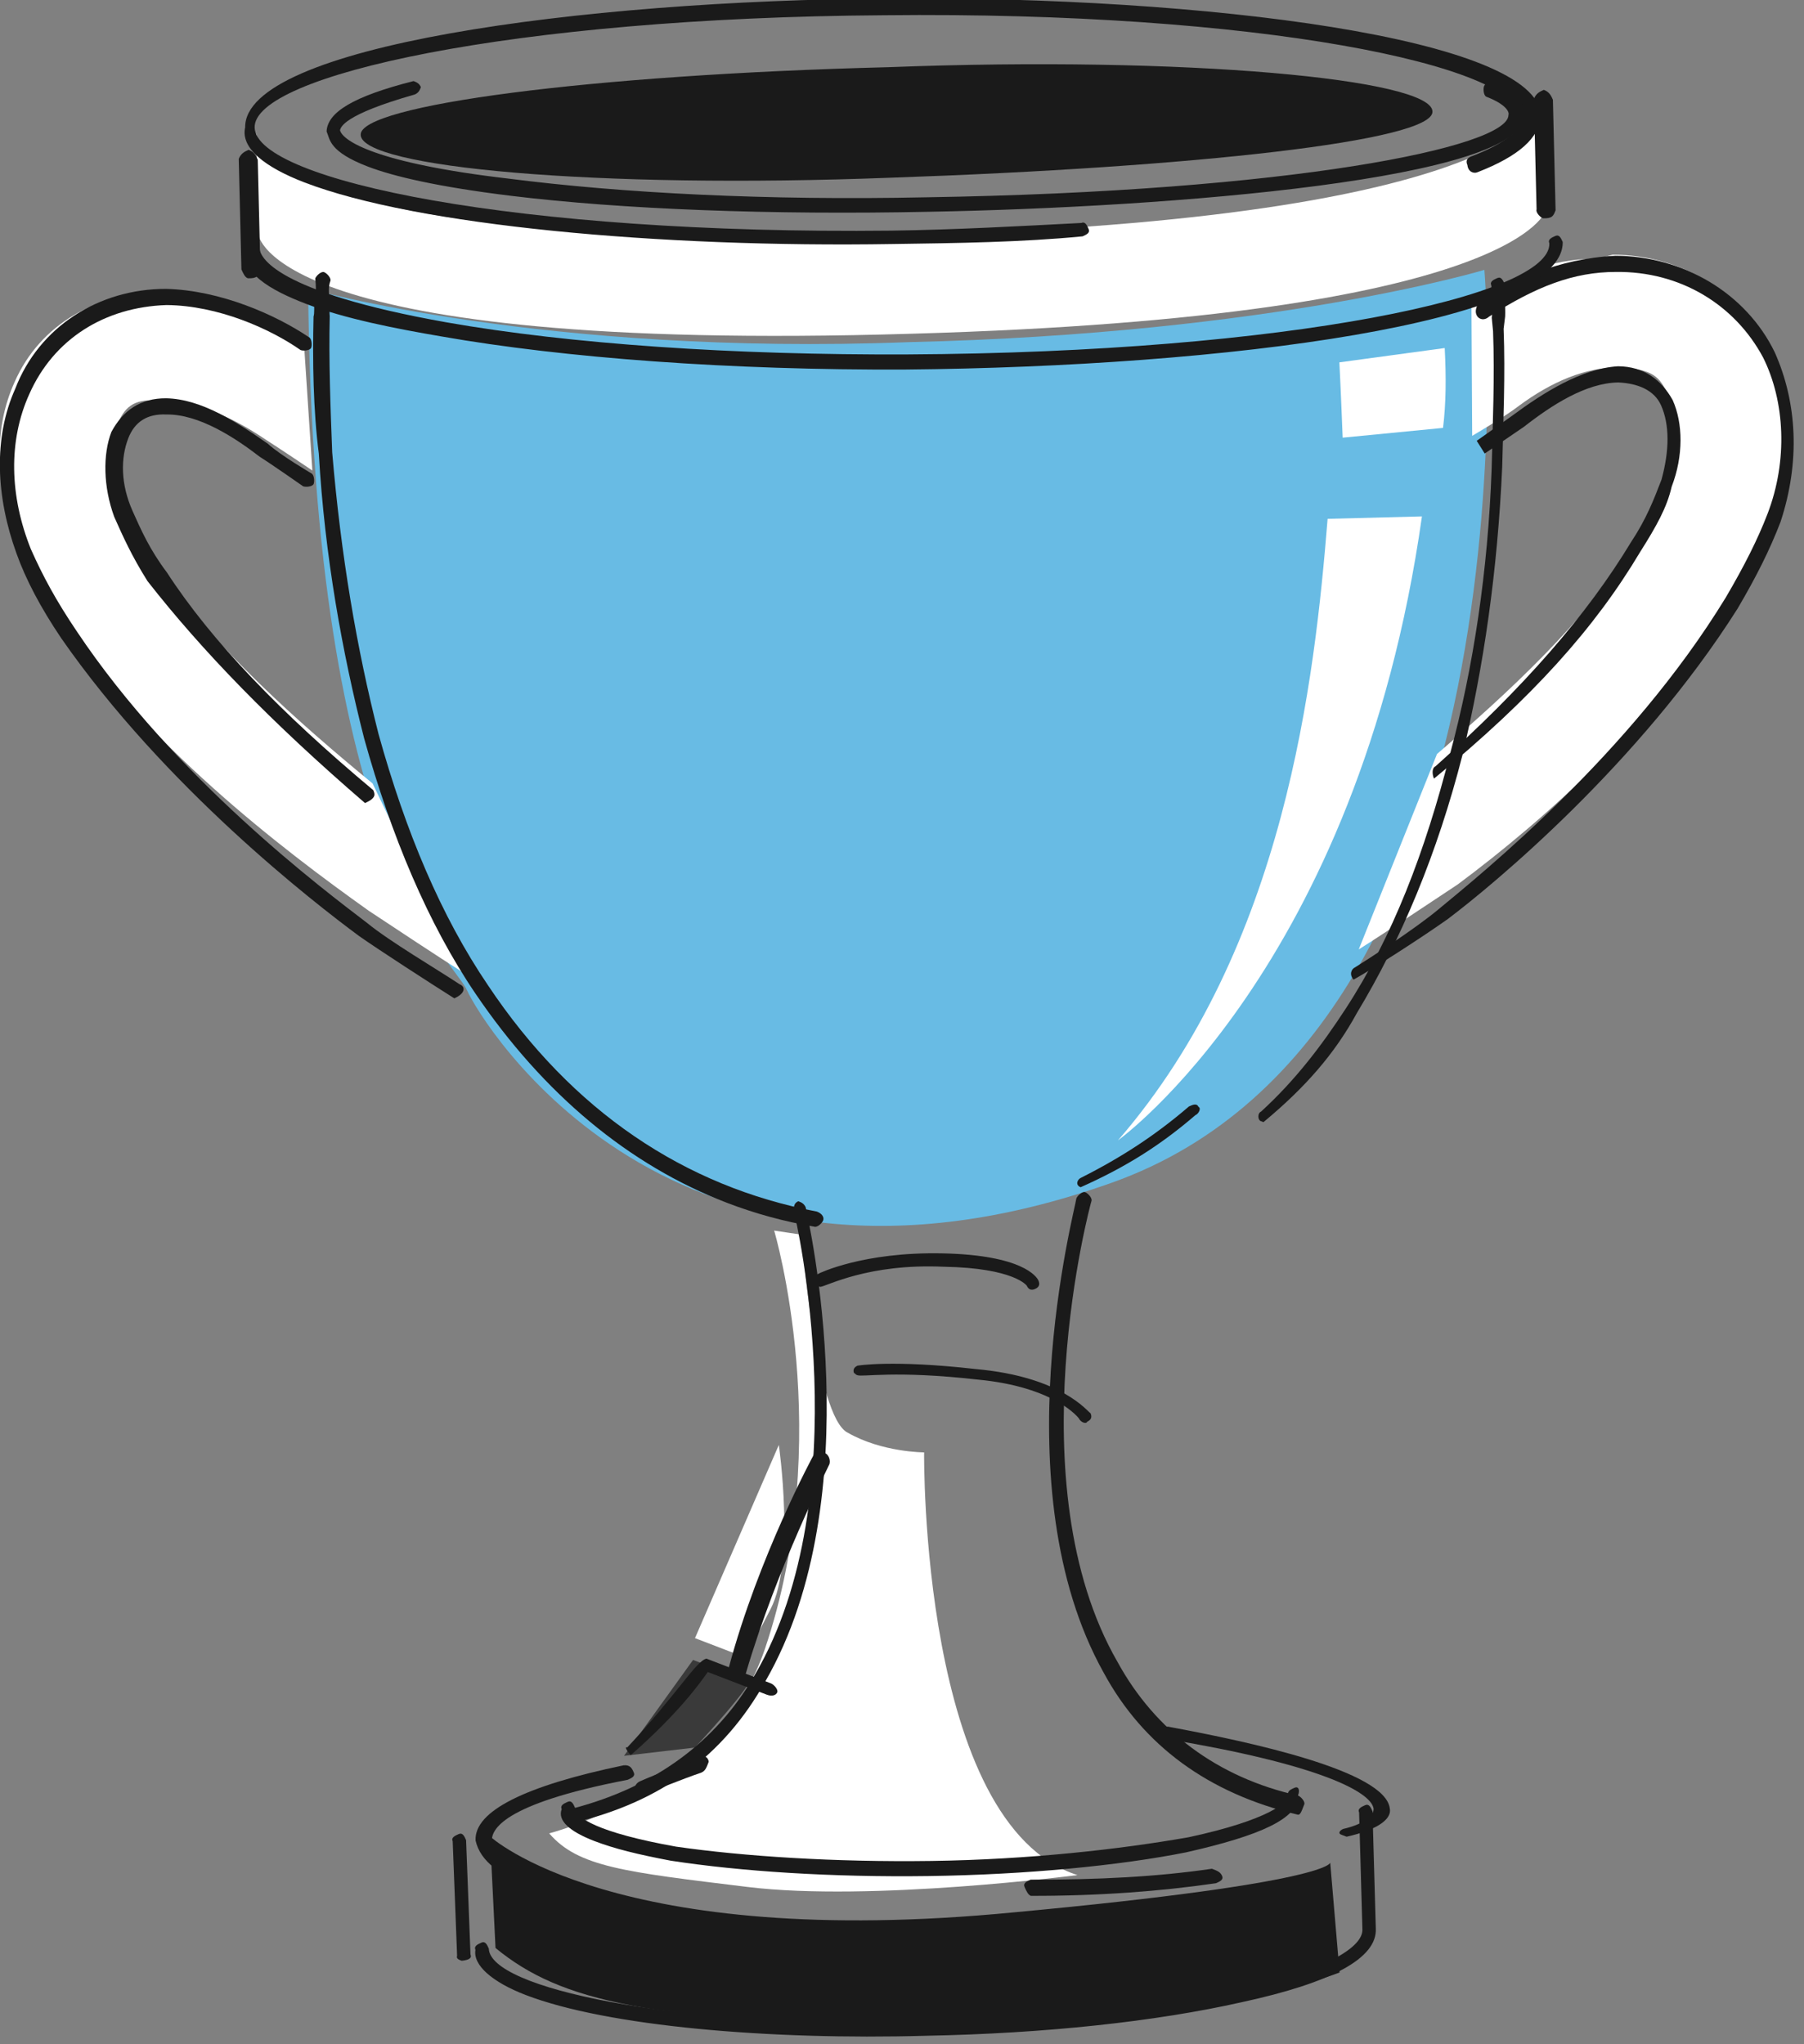 <?xml version="1.0" encoding="utf-8"?>
<!-- Generator: Adobe Illustrator 24.2.3, SVG Export Plug-In . SVG Version: 6.00 Build 0)  -->
<svg version="1.1" id="圖層_1" xmlns="http://www.w3.org/2000/svg" xmlns:xlink="http://www.w3.org/1999/xlink" x="0px" y="0px"
	 viewBox="0 0 60 68" style="enable-background:new 0 0 60 68;" xml:space="preserve">
<rect x="0" y="0" width="60" height="68" fill="#808080" stroke="none"/>
<style type="text/css">
	.st0{fill-rule:evenodd;clip-rule:evenodd;fill:#68BBE4;}
	.st1{fill-rule:evenodd;clip-rule:evenodd;fill:#FFFFFF;}
	.st2{fill-rule:evenodd;clip-rule:evenodd;fill:#3A3A3A;}
	.st3{fill-rule:evenodd;clip-rule:evenodd;fill:#1A1A1A;}
</style>
<g id="Group-188_1_" transform="translate(1078.607, 5976.375) scale(-1, 1) rotate(-21) translate(-1078.607, -5976.375) translate(1047.607, 5940.375)">
	<path id="Fill-1_16_" class="st0" d="M3130.4-5166.2c0,0-11,22.8,0.7,32.8c11.8,10.1,21.5,2.5,22.3,1.7c0.8-0.8,6.4-2.4,13.3-19.9
		c0,0-8.1-0.7-19.3-5.5C3136.2-5161.7,3130.4-5166.2,3130.4-5166.2"/>
	<path id="Fill-5_11_" class="st1" d="M3130.7-5163.3l3.1,1.7c0,0-0.4,0.9-1,2.3l-3-1.5C3130-5161.6,3130.3-5162.4,3130.7-5163.3"/>
	<path id="Fill-7_13_" class="st1" d="M3131.4-5134.8c0,0-5.4-8.2-2-23l2.9,1.2C3130.8-5151.5,3128.5-5142.8,3131.4-5134.8"/>
	<path id="Fill-19_9_" class="st2" d="M3136.4-5113.8c-0.2,0.2,0.9,2.9,0.9,2.9l2.1,1.1l-1-3.8h-1.9L3136.4-5113.8z"/>
	<path id="Fill-27_7_" class="st1" d="M3158.8-5137c3-1,6.5-2.3,9.3-4.2c0.8-0.6,1.4-1.1,1.9-1.6c0.7-0.8,1-1.6,1-2.3
		c0-0.6-0.2-1-0.9-1.2c-1.3-0.5-2.6-0.4-3.9-0.1c-0.5,0.1-1.8,0.4-1.8,0.4l1.8-3.9c1.6-0.3,2.9-0.4,4.5,0.1l0.5,0.1
		c2,0.7,3.4,2.4,3.5,4.5c0.1,1.7-0.6,3.4-2,4.9c-0.6,0.7-1.3,1.2-2.3,1.9c-4.1,2.9-9.5,4.5-13,5.4c-0.9,0.2-2.7,0.6-3.7,0.8
		L3158.8-5137z"/>
	<path id="Fill-29_9_" class="st1" d="M3126.2-5143.6c-0.6-0.8-1.8-2.5-2.3-3.2c-1.9-3-4.3-7.6-5.2-12.5c-0.2-1.2-0.3-2-0.3-3
		c0.1-2,0.9-3.8,2.2-4.9c1.6-1.4,3.9-1.8,6-1l0.4,0.3c1.6,0.6,2.5,1.6,3.4,2.9l-1.6,4.1c0,0-0.8-1-1.1-1.5c-0.7-1.1-1.6-2-2.7-2.4
		c-1-0.3-1.3-0.2-1.8,0.3c-0.6,0.5-1,1.3-1,2.4c0,0.7,0.1,1.4,0.2,2.4c0.7,3.3,2.2,6.3,3.7,9.1L3126.2-5143.6z"/>
	<path id="Fill-35_5_" class="st1" d="M3138.3-5121.3c0,0-1.9,3.4-1.7,5.2l0.2,1.8h1.8L3138.3-5121.3z"/>
	<path id="Fill-37_5_" class="st3" d="M3166.9-5157c-0.4,1-7.9-1.1-17-5c-9.2-3.9-16.4-7.6-16-8.5c0.4-1,8.3,1.2,17.4,5.1
		C3160.5-5161.6,3167.3-5157.9,3166.9-5157"/>
	<path id="Fill-39_5_" class="st1" d="M3130.6-5171.9c0,0-0.5,3.9,19.1,11.9s20.5,4.1,20.5,4.1l-1.3,3.2c0,0-1.7,3.6-21.5-4.7
		c-18.7-7.8-18.2-11.4-18.2-11.4L3130.6-5171.9z"/>
	<path id="Fill-41_5_" class="st3" d="M3116.2-5114.9l-1.6,3.3c0,0,4,3.7,12.4,6.7c8.4,3,11.4,3.5,14.1,2.6l1.5-3.4
		c0,0-5.2,2.1-17.2-3.9C3115.9-5114.3,3116.2-5114.9,3116.2-5114.9"/>
	<path id="Fill-43_7_" class="st1" d="M3133.7-5122.8c0,0-4.3,11.6-9.8,11.3c0,0,6.1,3.3,10.1,4.3s5.5,1.4,6.8,0.7
		c0,0-4.7-3.3-4.5-8.3c0.3-7.4,4.7-13.1,4.7-13.1l-0.9-0.2c0,0-2.6,5.5-3.8,5.6C3135-5122.3,3133.7-5122.8,3133.7-5122.8"/>
	<path id="Fill-90_2_" class="st3" d="M3139.2-5109.9c-1-1.9-1.3-3.1-1.4-3.5h-2.1c-0.2,0-0.3-0.1-0.3-0.2s0.2-0.2,0.3-0.2h2.3
		c0.3,0.2,0.5,1.5,1.4,3.7C3139.5-5110.1,3139.4-5110,3139.2-5109.9L3139.2-5109.9"/>
	<path id="Fill-133_2_" class="st3" d="M3140.2-5107.1c-2.5-1.7-3.9-3.9-4.3-6.7c-1.1-7,4.2-14.9,4.4-15.2c0.1-0.1,0.2-0.1,0.3-0.1
		c0.1,0.1,0.1,0.2,0,0.4c-0.1,0.1-5.4,8-4.3,14.8c0.4,2.6,1.8,4.7,4,6.3c0.1,0.1,0.1,0.2,0.1,0.4
		C3140.3-5107.1,3140.3-5107.1,3140.2-5107.1"/>
	<path id="Fill-133_3_" class="st3" d="M3117.8-5116c3,0.4,5.6-0.3,7.7-2.1c5.4-4.5,6.4-14,6.5-14.4c0-0.1-0.1-0.3-0.2-0.3
		c-0.1,0-0.3,0.1-0.3,0.2s-1,9.7-6.3,14c-2,1.7-4.5,2.4-7.2,2c-0.1,0-0.3,0.1-0.3,0.2C3117.7-5116.1,3117.7-5116,3117.8-5116"/>
	<path id="Fill-137_1_" class="st3" d="M3139.3-5106.8c-0.7,0-1.5-0.1-2.6-0.3c-2.3-0.5-5.2-1.4-8.2-2.6c-3-1.2-5.8-2.6-7.7-3.8
		c-2.1-1.4-3.1-2.4-2.8-3.1c0-0.2,0.1-0.3,0.2-0.2c0.1,0.1,0.2,0.2,0.1,0.3c-0.1,0.2,0.3,1,2.6,2.5c2,1.2,4.7,2.6,7.7,3.8
		c3,1.2,5.9,2.1,8.1,2.6c2.6,0.5,3.5,0.3,3.6,0c0.1-0.1,0.2-0.2,0.3-0.1c0.1,0.1,0.2,0.2,0.1,0.3
		C3140.7-5107,3140.2-5106.8,3139.3-5106.8"/>
	<path id="Fill-139_1_" class="st3" d="M3125.1-5110.3c-2.1-0.8-4-1.7-5.6-2.6c-0.1-0.1-0.2-0.2-0.1-0.3c0.1-0.1,0.2-0.1,0.4-0.1
		c1.6,0.9,3.4,1.7,5.5,2.5c0.1,0.1,0.2,0.2,0.1,0.3C3125.3-5110.4,3125.2-5110.3,3125.1-5110.3"/>
	<path id="Fill-141_1_" class="st3" d="M3140.6-5104.6c-0.7,0-1.5-0.1-2.4-0.2c-0.1,0-0.2-0.2-0.2-0.3s0.2-0.2,0.3-0.2
		c2.8,0.4,4,0.1,4.2-0.3c0.1-0.3,0.2-1.2-3.5-3.5c-0.1-0.1-0.2-0.2-0.1-0.3c0.1-0.1,0.2-0.2,0.4-0.1c2.8,1.8,4.1,3.2,3.7,4.1
		C3142.6-5104.8,3141.8-5104.6,3140.6-5104.6"/>
	<path id="Fill-143_1_" class="st3" d="M3138.5-5108.7c-0.6-0.5-1.1-1-1.7-1.5c-0.1-0.1-0.1-0.2-0.1-0.4c0-0.1,0.2-0.2,0.2-0.1
		c0.6,0.5,1.2,1,1.7,1.5c0.1,0.1,0.1,0.2,0.1,0.4C3138.6-5108.8,3138.5-5108.7,3138.5-5108.7"/>
	<path id="Fill-145_1_" class="st3" d="M3142-5101.5c-0.2-0.1-0.3-0.2-0.2-0.3l1.5-3.5c0.1-0.1,0.2-0.2,0.3-0.1
		c0.1,0.1,0.2,0.2,0.1,0.3l-1.5,3.5C3142.2-5101.5,3142.1-5101.5,3142-5101.5"/>
	<path id="Fill-147_1_" class="st3" d="M3116-5115.9c-0.9-0.6-1.2-1.1-1-1.4c0.6-1.1,5.1-0.4,7.8,0.1c0.1,0,0.2,0.1,0.2,0.2
		s-0.2,0.2-0.3,0.2c-4.9-1-6.9-0.8-7.2-0.3c-0.1,0.2,0.1,0.6,0.7,1c0.1,0.1,0.1,0.2,0,0.2S3116.1-5115.9,3116-5115.9"/>
	<path id="Fill-149_1_" class="st3" d="M3139.6-5101.2c-2.9,0-8.1-1.5-12.9-3.5c-3.7-1.5-7-3.2-9.4-4.8c-2.6-1.7-3.7-3-3.3-3.9
		l1.5-3.6c0.1-0.1,0.2-0.2,0.3-0.1c0.1,0.1,0.2,0.2,0.1,0.3l-1.5,3.6c-0.2,0.5,0.5,1.6,3.1,3.3c2.4,1.6,5.7,3.3,9.3,4.8
		c8,3.2,14,4.1,14.5,2.9c0.1-0.1,0.2-0.2,0.3-0.1c0.1,0.1,0.2,0.2,0.1,0.3C3141.6-5101.5,3140.8-5101.2,3139.6-5101.2"/>
	<path id="Fill-151_1_" class="st3" d="M3125.9-5149.8c-2.1-3.7-3.2-6.6-3.7-9.5c-0.2-1-0.3-1.7-0.2-2.4c0-1.1,0.4-2.1,1-2.7
		c0.6-0.5,1.3-0.7,2.1-0.4c1.1,0.5,2,1.7,2.7,2.8l0.8,1.2l-0.4,0.3l-0.9-1.3c-0.6-1-1.4-2.1-2.4-2.5c-0.6-0.2-1.2-0.2-1.6,0.2
		c-0.5,0.5-0.8,1.3-0.9,2.3c0,0.7,0,1.4,0.2,2.3c0.5,2.8,1.6,5.8,3.4,9.3C3126.1-5150.1,3126-5149.9,3125.9-5149.8
		C3125.9-5149.8,3125.9-5149.8,3125.9-5149.8 M3126-5142.6c-0.5-0.6-1.6-2.1-2.2-3c-1-1.6-4.1-7.1-5.3-13.1
		c-0.2-1.2-0.3-2.2-0.3-3.2c0.1-2.1,0.9-3.9,2.2-5.2c1.6-1.5,4-1.9,6.1-1.1c1.8,0.8,2.9,2,3.7,3.1c0,0.2,0,0.3-0.1,0.4
		c-0.1,0.1-0.3,0.1-0.4-0.1c-1.1-1.5-2.1-2.4-3.4-2.9c-2-0.8-4.1-0.4-5.6,0.9c-1.2,1.1-2,2.9-2,4.8c0,0.9,0.1,1.9,0.3,3.1
		c1.1,6,4.3,11.5,5.2,13.1c0.5,0.9,1.6,2.4,1.9,2.8C3126.2-5142.9,3126.2-5142.7,3126-5142.6C3126.1-5142.6,3126-5142.6,3126-5142.6
		"/>
	<path id="Fill-153_1_" class="st3" d="M3158.8-5136.3c-0.3-0.3-0.2-0.4-0.1-0.5c3.8-1.3,6.8-2.7,9-4.3c0.8-0.5,1.3-1,1.8-1.5
		c0.7-0.7,1-1.5,1-2.2c0-0.6-0.3-1-0.9-1.2c-1-0.4-2.4-0.1-3.4,0.2c-0.5,0.1-1.7,0.4-1.7,0.4c-0.1,0-0.3-0.1-0.3-0.2
		s0.1-0.3,0.2-0.3c0,0,1.2-0.2,1.7-0.4c1.2-0.3,2.6-0.6,3.7-0.2c0.8,0.3,1.2,0.9,1.3,1.7c0,0.8-0.4,1.8-1.1,2.6
		c-0.5,0.5-1,1-1.8,1.6C3165.7-5139.1,3162.7-5137.7,3158.8-5136.3L3158.8-5136.3 M3153.7-5131.3c-0.3-0.3-0.2-0.5,0-0.5
		c0.9-0.2,2.7-0.5,3.6-0.8c1.7-0.5,7.7-2.2,12.5-5.6c1-0.7,1.7-1.3,2.4-2c1.3-1.4,2-3.1,1.9-4.8c-0.1-2-1.3-3.6-3.2-4.4
		c-1.6-0.6-3.5-0.5-4.7-0.2c-0.1,0-0.3-0.1-0.3-0.2c0-0.1,0.1-0.3,0.2-0.3c1.3-0.3,3.3-0.4,5,0.2c2.1,0.8,3.5,2.7,3.5,4.9
		c0.1,1.8-0.7,3.6-2,5.1c-0.6,0.7-1.4,1.4-2.4,2.1c-5,3.4-11,5.2-12.8,5.7C3156.6-5131.9,3154.7-5131.5,3153.7-5131.3
		C3153.8-5131.3,3153.8-5131.3,3153.7-5131.3"/>
	<path id="Fill-155_1_" class="st3" d="M3127.1-5137.1c-0.9-1.6-1.4-3-1.6-4.5c-0.5-2.8-0.6-5.9-0.2-9.3c0.4-3,1.1-6.1,2.2-9.4
		c0.5-1.4,1-2.9,1.6-4.3l0.1-0.4c0.1-0.3,0.3-0.7,0.4-1c0.1-0.1,0.2-0.2,0.3-0.1c0.1,0.1,0.2,0.2,0.1,0.3c-0.1,0.2-0.3,0.6-0.4,1
		l-0.2,0.4c-0.6,1.4-1.1,2.9-1.6,4.3c-1.1,3.2-1.8,6.4-2.1,9.3c-0.4,3.4-0.4,6.4,0.2,9.2c0.3,1.4,0.7,2.8,1.4,4.2
		c0.1,0.1,0,0.3-0.1,0.3H3127.1"/>
	<path id="Fill-157_1_" class="st3" d="M3132-5132.9c-1.2-1.2-2-2.3-2.7-3.6c-0.1-0.1-0.1-0.3,0-0.3c0.1-0.1,0.2,0,0.3,0.1
		c0.7,1.3,1.5,2.4,2.5,3.5C3132.2-5133.1,3132.2-5132.9,3132-5132.9C3132.1-5132.9,3132.1-5132.9,3132-5132.9"/>
	<path id="Fill-159_1_" class="st3" d="M3142.8-5128.2c-1,0-2-0.1-3-0.3c-0.1,0-0.2-0.2-0.2-0.3c0-0.1,0.1-0.2,0.3-0.2
		c4.4,0.8,8.8-0.2,12.9-3.1c2.3-1.6,4.4-3.8,6.4-6.5c1.7-2.4,3.3-5.1,4.8-8.2c0.6-1.4,1.2-2.8,1.7-4.2c0.1-0.2,0.1-0.3,0.2-0.5
		c0.1-0.2,0.2-0.4,0.2-0.6c0-0.1,0.2-0.2,0.3-0.2c0.1,0,0.2,0.2,0.2,0.3c-0.1,0.2-0.2,0.4-0.2,0.6c-0.1,0.3-0.2,0.5-0.2,0.6
		c-0.5,1.4-1.1,2.9-1.8,4.2c-1.4,3.1-3.1,5.9-4.8,8.3c-2,2.7-4.2,5-6.5,6.6C3149.8-5129.4,3146.3-5128.2,3142.8-5128.2"/>
	<g id="Group-163_1_" transform="translate(16.676, 0.048)">
		<g id="Clip-162_1_">
		</g>
		<path id="Fill-161_1_" class="st3" d="M3151.4-5154.9c-4,0-11.8-2.2-19-5.1c-2-0.8-4-1.6-5.8-2.5c-0.1-0.1-0.2-0.2-0.1-0.3
			c0.1-0.1,0.2-0.2,0.3-0.1c1.8,0.8,3.8,1.7,5.8,2.5c11.6,4.6,20.3,6,21,4.4c0.7-1.6-6.7-6.5-18.2-11c-11.6-4.6-20.3-6-21-4.4
			c-0.2,0.3,0.2,1,1.1,1.8c0.1,0.1,0.1,0.2,0,0.3c-0.1,0.2-0.3,0.2-0.4,0.1c-1.1-1-1.5-1.8-1.3-2.5c1-2.4,11.9,0.3,21.6,4.1
			s19.5,9.2,18.5,11.7C3153.8-5155.2,3152.8-5154.9,3151.4-5154.9"/>
	</g>
	<path id="Fill-164_2_" class="st3" d="M3166.6-5151.1c-1.4,0-3.1-0.3-4.6-0.6c-4.1-0.8-9.4-2.4-14.8-4.5
		c-9.9-3.9-19.9-9.3-18.9-11.8c0.1-0.1,0.2-0.2,0.3-0.1c0.1,0.1,0.2,0.2,0.1,0.3c-0.7,1.6,6.8,6.5,18.6,11.1
		c5.4,2.1,10.6,3.7,14.7,4.5c5.7,1.1,6.6,0.2,6.7-0.1c0.1-0.1,0.2-0.2,0.3-0.1c0.1,0.1,0.2,0.2,0.1,0.3
		C3169-5151.3,3167.9-5151.1,3166.6-5151.1"/>
	<path id="Fill-166_2_" class="st3" d="M3166.3-5156.1c-0.9,0-2.4-0.2-4.8-0.8c-3.6-0.9-8.3-2.5-13.2-4.5c-7.4-3-18.1-8.1-17.3-10.1
		c0.1-0.4,0.6-0.5,1.3-0.6c0.2,0,0.3,0.1,0.3,0.2c0,0.1-0.1,0.3-0.2,0.3c-0.7,0-0.9,0.2-0.9,0.3c-0.4,1,5.9,5,17.1,9.5
		c4.9,2,9.5,3.5,13.2,4.4c4.3,1.1,5.6,0.8,5.8,0.5c0-0.1,0.1-0.5-1.9-2c-0.1-0.1-0.1-0.2-0.1-0.3c0.1-0.1,0.2-0.1,0.3-0.1
		c1.7,1.2,2.3,2,2.1,2.6C3167.8-5156.5,3167.7-5156.1,3166.3-5156.1"/>
	<path id="Fill-168_2_" class="st3" d="M3129.2-5168.5c-0.3-0.1-0.3-0.2-0.3-0.4l1.4-3.4c0.1-0.1,0.2-0.2,0.4-0.2
		c0.1,0.1,0.2,0.2,0.2,0.4l-1.4,3.4C3129.5-5168.6,3129.3-5168.5,3129.2-5168.5"/>
	<path id="Fill-170_2_" class="st3" d="M3168.7-5151.2c-0.3-0.1-0.3-0.2-0.3-0.4l1.4-3.4c0.1-0.1,0.2-0.2,0.4-0.2
		c0.1,0.1,0.2,0.2,0.2,0.4l-1.4,3.4C3168.9-5151.3,3168.8-5151.2,3168.7-5151.2"/>
	<path id="Fill-174_2_" class="st3" d="M3136.9-5113.5c-0.2,0-0.3-0.1-0.3-0.3c0.3-3.7-0.1-7.4-0.1-7.5c0-0.1,0.1-0.3,0.3-0.3
		c0.2,0,0.3,0.1,0.3,0.2c0,0,0.5,3.8,0.1,7.6C3137.2-5113.6,3137.1-5113.5,3136.9-5113.5"/>
	<path id="Fill-180_2_" class="st3" d="M3136.7-5124.4c-0.2,0-1.1-0.6-3.8-1.3c-2.5-0.7-3.6,0-3.6,0c-0.1,0.1-0.3,0.1-0.3,0
		c-0.1-0.1-0.1-0.2,0-0.3c0.1,0,1.3-0.8,4.1,0c2.7,0.7,3.7,1.3,3.7,1.3c0.1,0.1,0.1,0.2,0,0.3
		C3136.9-5124.5,3136.8-5124.4,3136.7-5124.4"/>
	<path id="Fill-182_2_" class="st3" d="M3138.9-5126.7c-0.2-0.1-1.2-1.3-3.6-2.1c-2.2-0.8-2.8-0.4-2.8-0.4c-0.1,0.1-0.2,0.1-0.3,0
		s-0.1-0.2,0-0.3s0.8-0.6,3.3,0.3s3.6,2.1,3.6,2.1c0.1,0.1,0.1,0.2,0,0.3C3139-5126.7,3139-5126.7,3138.9-5126.7"/>
</g>
</svg>
